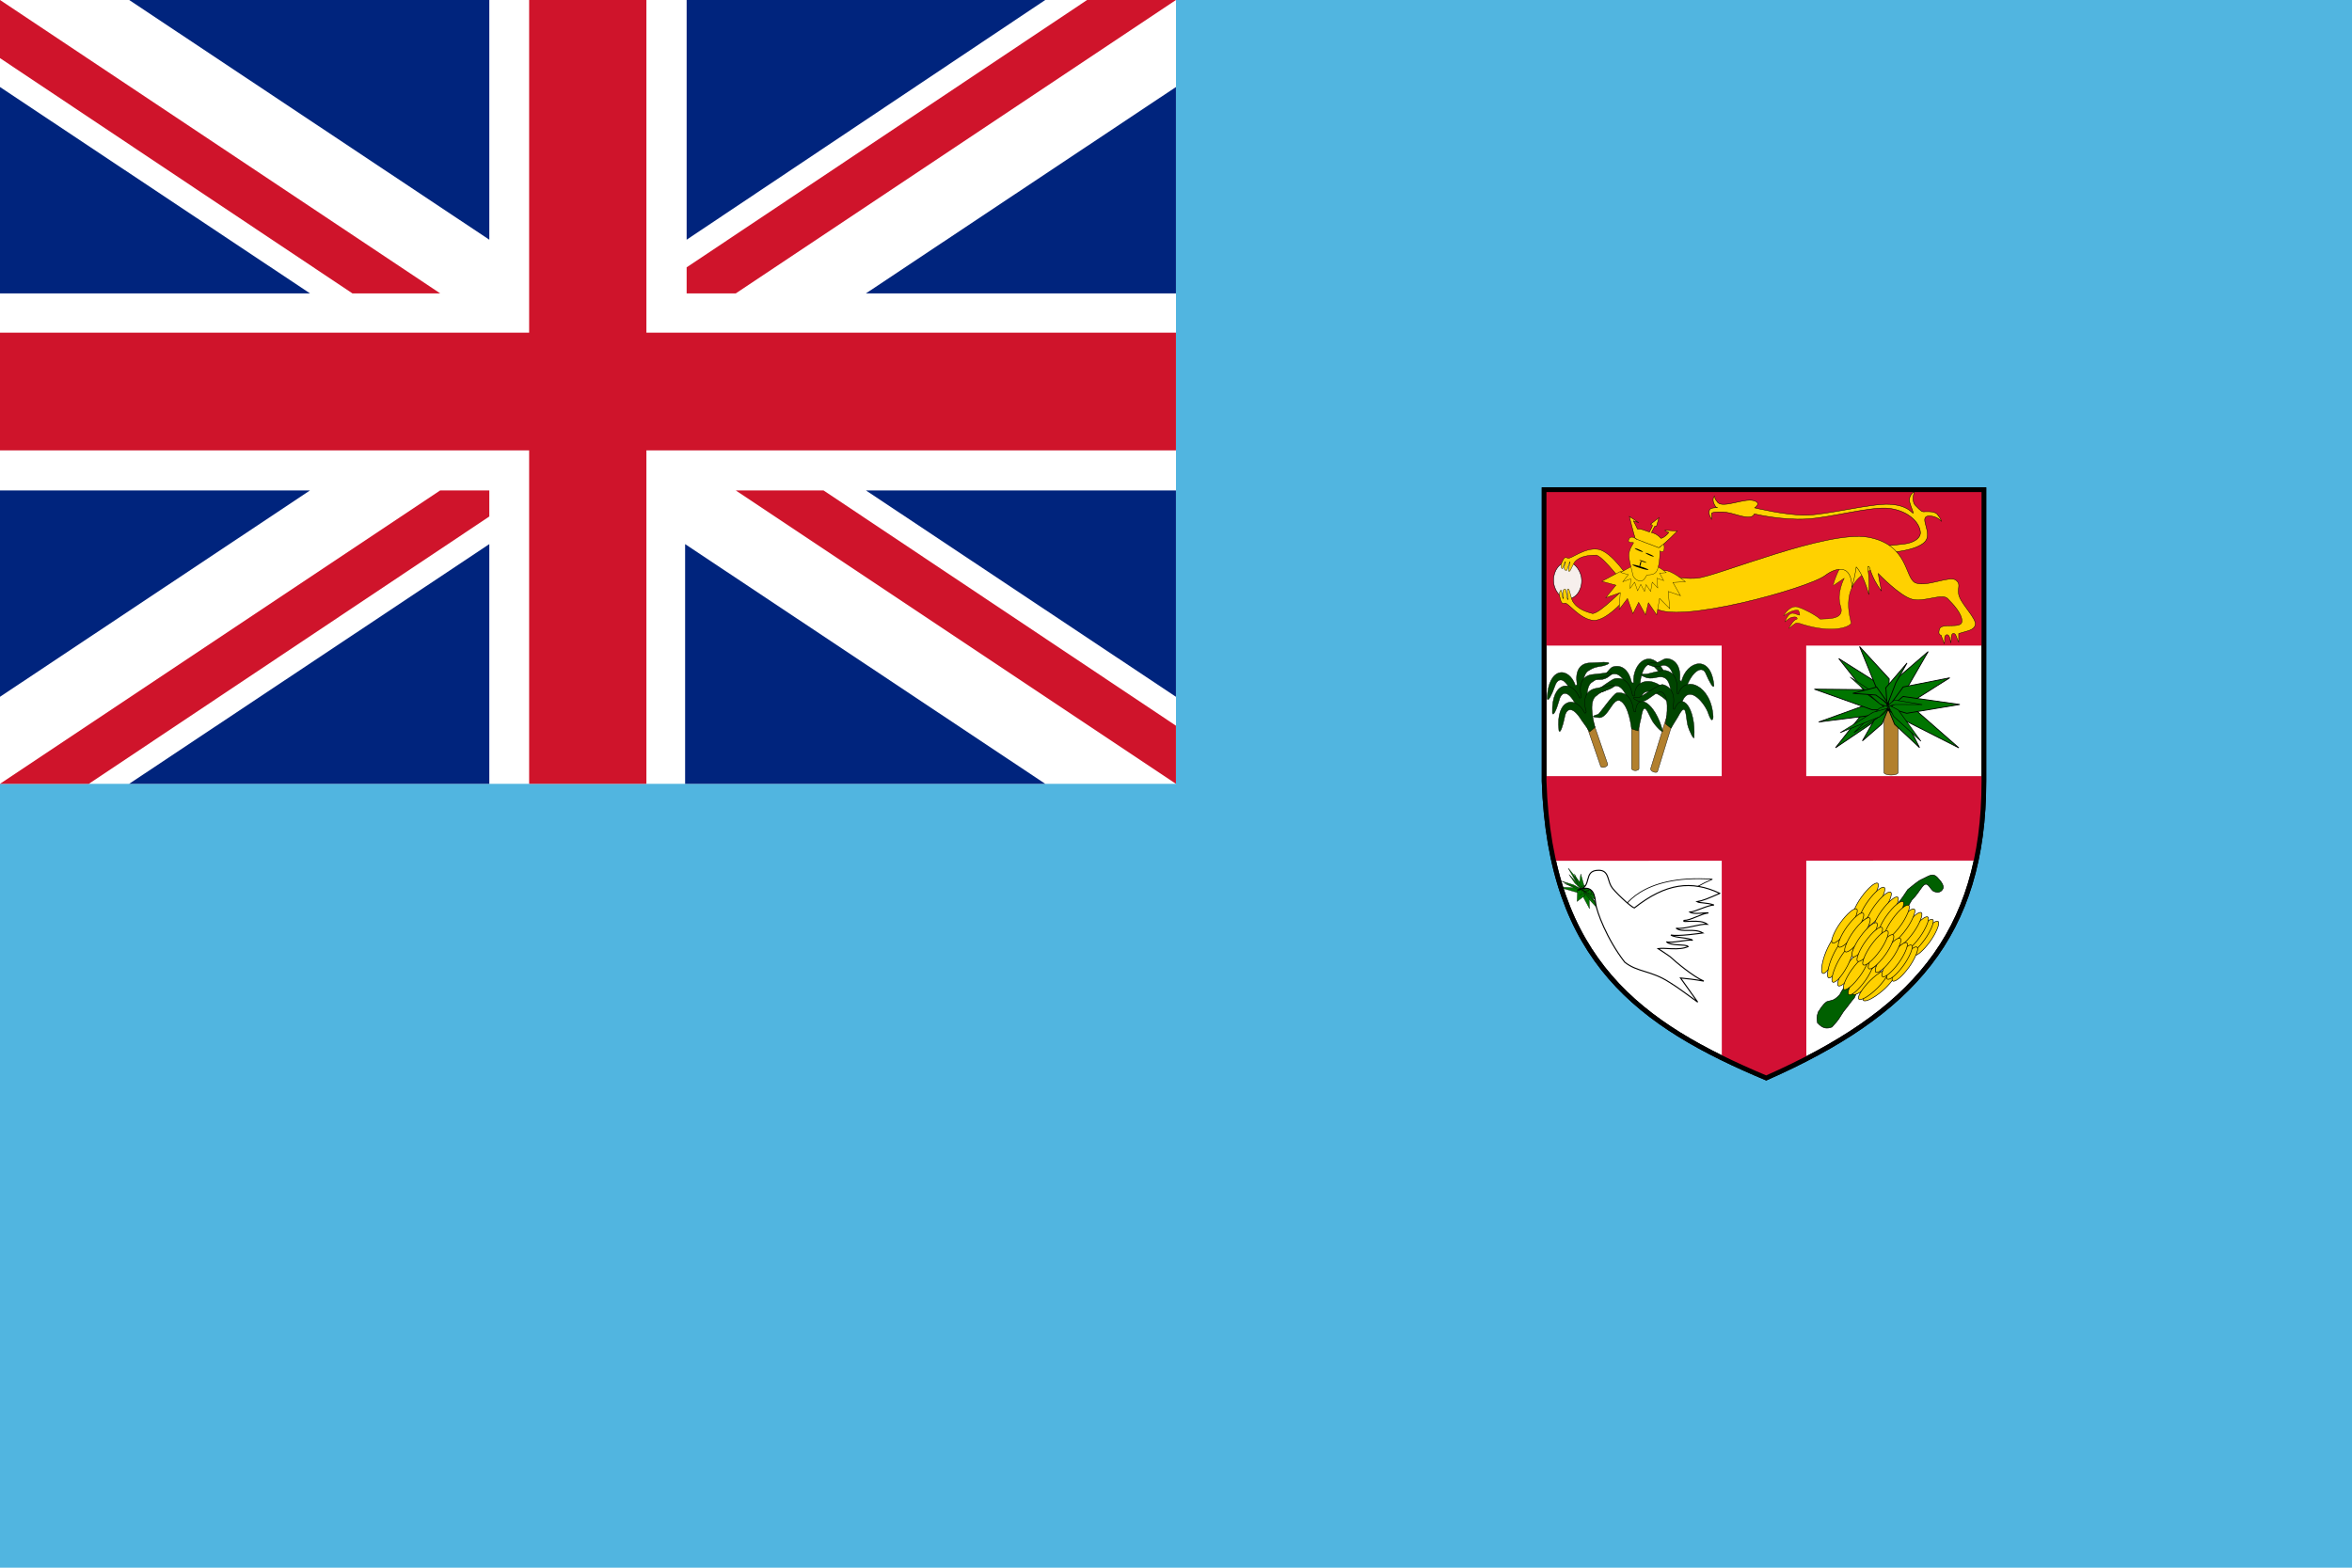 <?xml version="1.0" encoding="UTF-8" standalone="no"?>
<svg id="svg556" xmlns:rdf="http://www.w3.org/1999/02/22-rdf-syntax-ns#" xmlns="http://www.w3.org/2000/svg" viewBox="0 0 1000 666.67" version="1.0" xmlns:cc="http://creativecommons.org/ns#" xmlns:dc="http://purl.org/dc/elements/1.1/">
<path id="path688" d="m0 0v666.67h1e3v-666.67h-1e3z" fill-rule="evenodd" stroke-width="1pt" fill="#51b5e0"/>
<g id="g2942" transform="translate(0 83.333)">
<path id="path5001" d="m656.51 124.93v123.9c2.52 76.4 40.89 103.76 94.44 126.24 61.36-27.13 92.54-60.4 92.54-126.24v-123.9h-186.98z" fill-rule="evenodd" stroke="#000" stroke-width="2" fill="#fff"/>
<path id="path693" d="m656.48 246.73s0.2 15.95 4.41 36l178.68-0.1c3.99-17.86 4.45-35.9 4.45-35.9h-187.54z" fill-rule="evenodd" stroke-width="1pt" fill="#d21034"/>
<path id="path694" d="m732 184.54l0.06 181.11c8.84 4.4 20.12 9.44 20.12 9.44s7.53-4.88 15.82-9.02l-0.06-181.53h-35.94z" fill-rule="evenodd" stroke-width="1pt" fill="#d21034"/>
<rect id="rect566" fill-rule="evenodd" height="66.813" width="187.5" y="124.4" x="656.25" stroke-width="1pt" fill="#d21034"/>
<rect id="rect909" fill-rule="evenodd" rx="5.936" ry="7.731" height="15.584" width="11.965" stroke="#000" y="155.75" x="660.51" stroke-width="0.21" fill="#f6efec"/>
<path id="path908" d="m803.68 151.6s10.8-0.69 14.58-4.39c3.78-3.71-2.56-10.41 1.48-11.11 1.62-0.11 3.92 0.35 5.67 2.2-0.27-1.39-1.35-2.2-1.75-3.01-1.49-1.16-2.97-1.04-5.13-1.04-1.48 0.23-1.75-0.23-4.18-2.66-1.22-1.16-1.22-4.05-0.27-6.02-2.84 1.86-2.3 4.4-2.03 4.98 0.68 2.54 1.35 3.24 1.35 4.39-0.81-0.34-2.29-3.35-9.99-3.81-7.69-0.47-27.12 4.62-35.89 4.62-8.78 0-21.46-3.12-21.46-3.12s3.24-2.2-0.68-3.12c-3.91-0.93-12.55 3.24-14.98 0.92-1.75-2.2-1.08-1.73-1.35-2.77-0.67 0.34-1.08 1.73-0.13 3.58 0.94 1.85 1.48 1.28 1.35 1.28-0.14 0-3.11 0-3.38 0.92-0.27 0.69-0.67 1.5 0.81 4.05 0.54-2.55-1.48-2.89 2.97-3.12 4.46-0.24 7.56 1.5 11.34 2.08s3.78-1.39 3.91-1.27c0.14 0.11 11.61 2.77 22.14 2.19 10.52-0.57 27.53-5.55 35.35-4.51 7.83 1.04 12.96 5.9 13.1 10.41-0.14 2.78-3.51 4.17-6.21 4.63-3.24 0.46-10.8 1.16-10.8 1.16l4.18 2.54z" fill-rule="evenodd" stroke="#000" stroke-width=".192" fill="#ffd100"/>
<path id="path900" d="m791.6 154.26c-0.13 0-7.21 0.16-9.31 3.97-2.09 3.82-3.01 7.46-2.88 7.46s4.72-3.15 4.72-3.15-3.41 6.3-1.57 11.94c1.83 5.64-4.85 5.31-8.7 5.47-1.71-1.66-7.15-4.47-9.09-4.97-1.21-0.58-3.59-0.66-6.08 2.88-1.47 2.18 2.18-2.05 5.79-1.72 0.39 0.5 0.64 0.99 0.71 2.15-1.92-0.16-3.93-2.98-6.29 2.82 2.36-1.99 2.66-1.95 3.85-2.07 1.6-0.15 1.39 0.91 1.33 0.91-0.27 0-0.92 0.17-1.9 1.33-0.52 0.83-1.84 2.65-1.57 2.65 0.26 0 1.04-0.99 2.27-1.82 0.77-0.67 1.5-0.67 3.81 0.16 12.72 3.82 19.54 1 20.32-0.49 0.4-0.67-7.34-19.4 13.25-24.37-0.27-0.17-8.66-2.99-8.66-3.15z" fill-rule="evenodd" stroke="#000" stroke-width=".129" fill="#ffd100"/>
<path id="path899" d="m703.46 174.98c8.44 7.62 65.35-8.13 72.56-13.6 4.14-3.15 11.35-5.47 11.35 5.31 1.84-7.3 1.84-9.12 1.84-8.95 0.15 0.16 2.91 2.82 5.37 11.77 0.61-7.96-1.07-12.6-0.15-11.94 0.61-0.66 0.61 3.98 5.52 10.45-1.08-5.14-1.38-7.47-1.38-7.47s9.2 9.62 14.42 10.95c5.21 1.32 12.73-2.66 15.03-0.33 2.3 2.32 6.29 6.46 6.14 9.78-0.16 3.31-8.59 0.49-9.51 3.15-0.92 2.65 0.61 2.65 0.61 2.65s0.77 1.99 1.38 3.65c0.46-1.16-0.46-3.65 1.23-3.82 1.22 0.17 1.22 2.32 1.53 3.48 0.36-1.32-0.05-3.97 1.07-3.97 1.23-0.28 1.39 2.1 2.31 3.64v-3.64c3.52-1.16 6.59-1.33 7.05-3.82 0.46-2.48-5.37-8.12-6.75-11.77s1.08-5.14-1.53-7.13-12.58 3.15-17.18 1.16-2.76-16.24-20.1-19.39c-17.33-3.15-64.27 16.58-72.56 17.4-8.28 0.83-18.4-2.81-18.4-2.81l0.15 15.25z" fill-rule="evenodd" stroke="#000" stroke-width="0.175" fill="#ffd100"/>
<path id="path892" d="m692.6 169.49s-8.97 11.22-15.02 10.99c-6.03-0.44-10.97-7.86-12.28-7.33-1.32 0.53-1.64-0.62-2.14-2.67-0.51-2.05 0.56-3.06 0.53-2.85 0.3 0.07 0.65 3.36 0.92 3.64 0.28 0.28-1.01-4.1 0.85-4.06 0.63-0.05 0.52 3.12 1.11 4.55 0.18-0.17-0.63-4.64 0.15-4.66 0.79-0.02 1.12 4.55 2.34 5.92 1.71 2.35 4.5 3.68 8.12 4.58 3.81-0.54 12.8-10.68 13.53-10.29l1.89 2.18z" fill-rule="evenodd" stroke="#000" stroke-width=".158" fill="#ffd100"/>
<path id="path891" d="m692.88 163.2s-7.37-11.79-13.35-12.91c-5.98-0.94-11.81 4.49-13.04 3.74s-1.69 0.19-2.45 1.87c-0.77 1.69 0.15 2.81 0.15 2.62 0.31 0 1.07-2.8 1.38-2.99s-1.53 3.37 0.31 3.74c0.61 0.19 0.92-2.62 1.68-3.74 0.16 0.19-1.22 3.93-0.46 4.12 0.77 0.18 1.69-3.75 3.07-4.68 2-1.69 4.91-2.25 8.59-2.25 3.68 1.31 11.2 12.17 11.97 11.98l2.15-1.5z" fill-rule="evenodd" stroke="#000" stroke-width=".149" fill="#ffd100"/>
<path id="path887" d="m689.19 159.56l-8.13 4.31 5.99 1.66-4.3 5.3 6.14-2.15-0.46 7.13 3.53-4.64 2.3 6.46 2.45-4.81 2.91 5.31 1.23-5.14 3.53 5.14 1.23-6.96 4.29 4.31-0.61-7.3 5.21 1.82-3.22-5.63s5.68-0.33 5.37-0.33c-0.3 0-4.29-3.65-7.82-4.65l-19.64 0.17z" fill-rule="evenodd" stroke="#000" stroke-width="0.14" fill="#ffd100"/>
<path id="path888" d="m693.49 157.66l-4.45 2.45 3.28 0.94-2.36 3 3.36-1.22-0.25 4.04 1.93-2.63 1.26 3.66 1.35-2.72 1.59 3 0.68-2.91 1.93 2.91 0.67-3.94 2.35 2.44-0.33-4.13 2.85 1.03-1.76-3.19s3.11-0.19 2.94-0.19-2.35-2.07-4.29-2.63l-10.75 0.09z" fill-rule="evenodd" stroke="#000" stroke-width="0.126" fill="#ffd100"/>
<path id="path901" d="m695.79 145.97s-2.3-1.99-3.22 0 1.99 1.16 1.99 1.49-1.99 2.65-1.99 5.3c0 2.66 1.53 7.13 1.53 7.8 0 0.66 0.62 2.48 2.76 3.14 2.15 0.67 2.92-2.15 3.38-2.48s3.37 0.5 4.45-2.32c1.07-2.82 1.07-7.96 1.07-7.96s1.84 1.49 1.84-1.49c0-2.99-1.99 0-1.99 0s0.3-3.15-4.45-4.64c-4.76-1.5-5.22 1.49-5.37 1.16z" fill-rule="evenodd" stroke="#000" stroke-width="0.14" fill="#ffd100"/>
<path id="path893" d="m695.18 145.44c-0.62-1.89-2.42-9.15-2.42-9.15l3.99 2.66c-1.35-0.51-2.5-0.81-2.36-0.81 0.14-0.01 1.81 3.49 1.81 3.49 1.56-0.18 3.14 0.64 5.09 1.29 0 0 1.52-2.91 1.38-2.9-0.15 0-0.88-0.46-0.88-0.46l3.55-2.76-1.07 3.66-0.73 0.01-1.38 2.66c1.63 0.47 2.44 0.84 4.06 2.47 1.4-0.35 2.57-1.56 3.31-2.48-1.28-0.54-1.87-0.97-1.72-0.97 0.14-0.01 5.32 0.34 5.32 0.34s-4.96 5.19-7.88 7.11c-2.77-1.23-9.77-3.46-10.07-4.16z" fill-rule="evenodd" stroke="#000" stroke-width=".175" fill="#ffd100"/>
<rect id="rect903" transform="matrix(.891 .455 -.993 -.116 0 0)" fill-rule="evenodd" rx="1.781" ry=".787" height="1.587" width="3.591" y="-525.56" x="195.4" stroke-width="1pt"/>
<rect id="rect904" transform="matrix(.891 .455 -.993 -.116 0 0)" fill-rule="evenodd" rx="1.781" ry=".787" height="1.587" width="3.591" y="-526.48" x="199.54" stroke-width="1pt"/>
<rect id="rect905" transform="matrix(.938 .345 -.996 -.084 0 0)" fill-rule="evenodd" rx="3.29" ry="1.526" height="3.077" width="6.631" y="-350.85" x="369.33" stroke-width="1pt"/>
<rect id="rect906" transform="matrix(.926 .378 -.996 -.093 0 0)" fill-rule="evenodd" rx="1.493" ry=".684" height="1.379" width="3.009" y="-414.5" x="307.77" stroke-width="1pt"/>
<rect id="rect907" transform="matrix(.307 -.952 .126 .992 0 0)" fill-rule="evenodd" rx="1.351" ry=".564" height="1.138" width="2.724" y="1676.7" x="1582" stroke-width="1pt"/>
<path id="path4960" d="m670.44 292.33l-3.69-6.49 5.26 6.35 0.24 2.56-1.81-2.42z" fill-rule="evenodd" stroke="#000" stroke-width=".132" fill="#007500"/>
<path id="path4962" d="m671.49 293.02l0.59-4.7 1.61 5.7-1.44 0.89-0.76-1.89z" fill-rule="evenodd" stroke="#000" stroke-width=".132" fill="#007500"/>
<path id="path4964" d="m670.14 294.61l-6.21-3.24 5.15 1.6 3.35 1.9-2.29-0.26z" fill-rule="evenodd" stroke="#000" stroke-width=".132" fill="#007500"/>
<path id="path4966" d="m671.99 296.62l-9.43-2.71 7.39 0.28 2.49 0.42-0.45 2.01z" fill-rule="evenodd" stroke="#000" stroke-width=".132" fill="#007500"/>
<path id="path4968" d="m672.52 293.52l5.77-0.92-2.02 3.65-4.38-1.55 0.63-1.18z" fill-rule="evenodd" stroke="#000" stroke-width=".132" fill="#007500"/>
<path id="path4970" d="m675.77 295.42l7.35 3.03-6.15-0.9-5.21-3.03 4.01 0.9z" fill-rule="evenodd" stroke="#000" stroke-width=".132" fill="#007500"/>
<path id="path4972" d="m676.8 297.06l7.83 4.43-6.97-2.55-5.78-4.47 4.92 2.59z" fill-rule="evenodd" stroke="#000" stroke-width=".132" fill="#007500"/>
<path id="path4974" d="m676.85 298.58l4.53 6.71-7.06-7.57-2.21-3.17 4.74 4.03z" fill-rule="evenodd" stroke="#000" stroke-width=".132" fill="#007500"/>
<path id="path4976" d="m675.69 298.73l0.12 4.33-3.43-6.34-0.3-2.21 3.61 4.22z" fill-rule="evenodd" stroke="#000" stroke-width=".132" fill="#007500"/>
<path id="path4978" d="m673.94 297.39l-3.41 2.62 0.17-4.71 1.53-0.44 1.71 2.53z" fill-rule="evenodd" stroke="#000" stroke-width=".132" fill="#007500"/>
<path id="path4980" d="m669.6 292.23l-2.49-3.67 3.41 3.63 1.64 2.51-2.56-2.47z" fill-rule="evenodd" stroke="#000" stroke-width=".132" fill="#007500"/>
<path id="path4982" d="m671.41 293.78l-2.48-4.62 3.6 5.01 0.5 1.4-1.62-1.79z" fill-rule="evenodd" stroke="#000" stroke-width=".088" fill="#007500"/>
<path id="path4984" d="m671.6 295.21l-6.54-2.86 5.52 1.67 2.41 1.26-1.39-0.07z" fill-rule="evenodd" stroke="#000" stroke-width=".094" fill="#007500"/>
<path id="path4986" d="m673.33 294.84l5.99 1.79-4.52-0.74-2.36-0.87 0.89-0.18z" fill-rule="evenodd" stroke="#000" stroke-width=".082" fill="#007500"/>
<path id="path4988" d="m673.59 296.35l-1.81 1.17 0.94-1.76-0.1-0.85 0.97 1.44z" fill-rule="evenodd" stroke="#000" stroke-width=".081" fill="#007500"/>
<path id="path4990" d="m676.14 297.5l3.84 4.81-3.24-3.45-3.96-3.79 3.36 2.43z" fill-rule="evenodd" stroke="#000" stroke-width=".132" fill="#007500"/>
<path id="path4992" d="m675.13 295.81l1.08-1.27 0.36 2.44-3.65-1.63 2.21 0.46z" fill-rule="evenodd" stroke="#000" stroke-width=".132" fill="#007500"/>
<path id="path4994" d="m671 293.06l-1.63-4.83 2.66 5 0.25 1.53-1.28-1.7z" fill-rule="evenodd" stroke="#000" stroke-width=".093" fill="#007500"/>
<path id="path4997" d="m689.3 303.91c0.89-0.66 7.47-15.54 38.76-13.35-17.78 7.44-28.8 23.19-31.47 23.85-1.96 0.66-6.22-8.1-7.29-10.5z" fill-rule="evenodd" stroke="#000" stroke-width=".331" fill="#fff"/>
<path id="path4999" d="m731.22 296.57c-4.86 2.12-7.24 3.13-9.7 3.54 1.26 0.71 4.04 0.28 7.21 1.42-2.83 0.08-8.06 2.94-10.23 3.01 1.5 1.2 6.86 0.04 7.85 0.36-2.87 0.23-7.48 3.18-10.35 3.18-1.32 1.34 6.68-0.91 9.89 1.61-3.32-0.23-9.77 2.3-13.26 1.69 2.66 2.08 7.42-0.22 11.39 2.03-1.15 0.16-10.36 1.53-13.62 0.88 1.95 1.3 7.82 1.08 9.27 2.23-2.44-0.42-8.89 1.37-11.14 0.66 2.03 1.93 8.12 0.84 9.24 2.01-3.98 1.84-10.02 0.37-12.8 0.87 1.87 1.15 3.4 2.32 5.05 3.4 2.4 2.24 9.91 8.54 14.39 10.43-4.96-0.86-6.69-0.97-9.9-1.32l7.3 10.26c-3.05-2.17-8.41-6.29-11.98-8.41-7.89-5.13-13.58-4.24-19.04-8.58-7.68-9.88-11.94-21.65-12.33-24.79-0.38-3.14-0.72-8.77-7.72-5.83 6.76-1.16 1.93-8.47 9-8.47 4.24 0 3.69 4.1 5.28 6.82 1.06 1.96 8.36 8.84 9.86 9.2 13.4-10.57 24.28-11.87 36.34-6.2z" fill-rule="evenodd" stroke="#000" stroke-width=".452" fill="#fff"/>
<path id="path5003" d="m772.75 351.61c-0.26-1.62-0.43-2.43 0.3-4.56 1.06-1.49 1.61-2.82 3.54-4.36 2.1-0.78 2.81-0.08 5.56-2.95 0.88-1.89 2.23-3.32 2.99-5.36 1.79-3 2.4-4.49 3.83-6.8 1.9-2.4 3.43-4.56 4.54-6.4 1.19-2.36 2.26-3.82 3.98-5.76 0.7-2.21 2.2-3.85 3.98-5.75 1.37-2.81 3.98-6.02 5.12-8.32 2.01-2.6 2.8-3.73 4.54-6.4 1.54-1.14 4.14-3.65 6.25-4.48 2.9-1.37 4.44-2.72 6.35-0.64 1.26 1.42 3.52 3.7 1.95 5.38-0.83 1.03-2.19 1.16-3.75 0.38-1.6-1.17-2.38-4.58-4.55-1.92-1.56 2.01-2.36 3.61-4.54 5.76-1.09 1.8-1.87 3.14-2.84 5.76-1.29 1.67-2.35 3.54-3.41 6.4-1.38 1.28-2.57 3.82-3.41 5.75-1.37 1.61-2.35 3.27-3.41 5.76-2.15 2.32-2.95 4.28-4.55 5.76-1.06 2.51-2.72 4.91-3.98 6.4-1 1.82-1.98 3.72-2.84 5.76-1.81 2.08-1.89 2.53-4.55 5.76-2.21 3.25-1.47 2.86-4.93 6.63-1.9 0.7-3.81 0.94-6.17-1.8z" fill-rule="evenodd" stroke="#000" stroke-width="0.25" fill="#006000"/>
<rect id="rect5006" transform="rotate(44.687)" fill-rule="evenodd" rx="2.193" ry="8.774" height="17.688" width="4.422" stroke="#000" y="-330.42" x="796.6" stroke-width=".25" fill="#ffd100"/>
<rect id="rect5008" transform="rotate(22.168)" fill-rule="evenodd" rx="2.193" ry="8.774" height="17.688" width="4.422" stroke="#000" y="-3.952" x="840.23" stroke-width="0.25" fill="#ffd100"/>
<rect id="rect5010" transform="rotate(24.033)" fill-rule="evenodd" rx="2.193" ry="8.774" height="17.688" width="4.422" stroke="#000" y="-30.652" x="843.27" stroke-width="0.25" fill="#ffd100"/>
<rect id="rect5012" transform="matrix(.811 .586 -.586 .811 0 0)" fill-rule="evenodd" rx="2.193" ry="8.774" height="17.688" width="4.422" stroke="#000" y="-203.09" x="827.51" stroke-width=".25" fill="#ffd100"/>
<rect id="rect5014" transform="matrix(.649 .761 -.761 .649 0 0)" fill-rule="evenodd" rx="2.193" ry="8.774" height="17.688" width="4.422" stroke="#000" y="-398.46" x="771.99" stroke-width="0.25" fill="#ffd100"/>
<rect id="rect5016" transform="matrix(.701 .713 -.713 .701 0 0)" fill-rule="evenodd" rx="2.193" ry="8.774" height="17.688" width="4.422" stroke="#000" y="-341.84" x="795.48" stroke-width="0.25" fill="#ffd100"/>
<rect id="rect5018" transform="matrix(.811 .586 -.586 .811 0 0)" fill-rule="evenodd" rx="2.193" ry="8.774" height="17.688" width="4.422" stroke="#000" y="-202.64" x="833.35" stroke-width=".25" fill="#ffd100"/>
<rect id="rect5020" transform="matrix(.811 .586 -.586 .811 0 0)" fill-rule="evenodd" rx="2.193" ry="8.774" height="17.688" width="4.422" stroke="#000" y="-203.25" x="830.38" stroke-width=".25" fill="#ffd100"/>
<rect id="rect5022" transform="matrix(.811 .586 -.586 .811 0 0)" fill-rule="evenodd" rx="2.193" ry="8.774" height="17.688" width="4.422" stroke="#000" y="-230.53" x="815.65" stroke-width="0.25" fill="#ffd100"/>
<rect id="rect5024" transform="matrix(.811 .586 -.586 .811 0 0)" fill-rule="evenodd" rx="2.193" ry="8.774" height="17.688" width="4.422" stroke="#000" y="-230.71" x="818.92" stroke-width="0.25" fill="#ffd100"/>
<rect id="rect5026" transform="matrix(.811 .586 -.586 .811 0 0)" fill-rule="evenodd" rx="2.193" ry="8.774" height="17.688" width="4.422" stroke="#000" y="-230.68" x="822.33" stroke-width="0.25" fill="#ffd100"/>
<rect id="rect5028" transform="matrix(.811 .586 -.586 .811 0 0)" fill-rule="evenodd" rx="2.193" ry="8.774" height="17.688" width="4.422" stroke="#000" y="-230.73" x="826" stroke-width="0.25" fill="#ffd100"/>
<rect id="rect5030" transform="matrix(.811 .586 -.586 .811 0 0)" fill-rule="evenodd" rx="2.193" ry="8.774" height="17.688" width="4.422" stroke="#000" y="-230.48" x="828.94" stroke-width="0.25" fill="#ffd100"/>
<rect id="rect5032" transform="matrix(.811 .586 -.586 .811 0 0)" fill-rule="evenodd" rx="2.193" ry="8.774" height="17.688" width="4.422" stroke="#000" y="-232.42" x="845.93" stroke-width="0.25" fill="#ffd100"/>
<rect id="rect5034" transform="matrix(.811 .586 -.586 .811 0 0)" fill-rule="evenodd" rx="2.193" ry="8.774" height="17.688" width="4.422" stroke="#000" y="-231.72" x="843.59" stroke-width="0.25" fill="#ffd100"/>
<rect id="rect5036" transform="matrix(.811 .586 -.586 .811 0 0)" fill-rule="evenodd" rx="2.193" ry="8.774" height="17.688" width="4.422" stroke="#000" y="-231.38" x="841.31" stroke-width="0.25" fill="#ffd100"/>
<rect id="rect5038" transform="matrix(.811 .586 -.586 .811 0 0)" fill-rule="evenodd" rx="2.193" ry="8.774" height="17.688" width="4.422" stroke="#000" y="-231.25" x="837.96" stroke-width="0.25" fill="#ffd100"/>
<rect id="rect5040" transform="matrix(.811 .586 -.586 .811 0 0)" fill-rule="evenodd" rx="2.193" ry="8.774" height="17.688" width="4.422" stroke="#000" y="-230.72" x="834.67" stroke-width="0.25" fill="#ffd100"/>
<rect id="rect5042" transform="matrix(.811 .586 -.586 .811 0 0)" fill-rule="evenodd" rx="2.193" ry="8.774" height="17.688" width="4.422" stroke="#000" y="-230.64" x="831.81" stroke-width="0.25" fill="#ffd100"/>
<rect id="rect5044" transform="rotate(28.474)" fill-rule="evenodd" rx="2.193" ry="8.774" height="17.688" width="4.422" stroke="#000" y="-95.328" x="842.15" stroke-width="0.25" fill="#ffd100"/>
<rect id="rect5046" transform="matrix(.811 .586 -.586 .811 0 0)" fill-rule="evenodd" rx="2.193" ry="8.774" height="17.688" width="4.422" stroke="#000" y="-216.42" x="814.79" stroke-width="0.25" fill="#ffd100"/>
<rect id="rect5048" transform="matrix(.811 .586 -.586 .811 0 0)" fill-rule="evenodd" rx="2.193" ry="8.774" height="17.688" width="4.422" stroke="#000" y="-216.59" x="818.06" stroke-width="0.25" fill="#ffd100"/>
<rect id="rect5050" transform="matrix(.811 .586 -.586 .811 0 0)" fill-rule="evenodd" rx="2.193" ry="8.774" height="17.688" width="4.422" stroke="#000" y="-216.57" x="821.47" stroke-width="0.25" fill="#ffd100"/>
<rect id="rect5052" transform="matrix(.811 .586 -.586 .811 0 0)" fill-rule="evenodd" rx="2.193" ry="8.774" height="17.688" width="4.422" stroke="#000" y="-216.62" x="825.14" stroke-width="0.25" fill="#ffd100"/>
<rect id="rect5054" transform="matrix(.811 .586 -.586 .811 0 0)" fill-rule="evenodd" rx="2.193" ry="8.774" height="17.688" width="4.422" stroke="#000" y="-216.37" x="828.08" stroke-width="0.25" fill="#ffd100"/>
<rect id="rect5056" transform="matrix(.811 .586 -.586 .811 0 0)" fill-rule="evenodd" rx="2.193" ry="8.774" height="17.688" width="4.422" stroke="#000" y="-218.3" x="845.07" stroke-width="0.25" fill="#ffd100"/>
<rect id="rect5058" transform="matrix(.811 .586 -.586 .811 0 0)" fill-rule="evenodd" rx="2.193" ry="8.774" height="17.688" width="4.422" stroke="#000" y="-217.61" x="842.73" stroke-width="0.25" fill="#ffd100"/>
<rect id="rect5060" transform="matrix(.811 .586 -.586 .811 0 0)" fill-rule="evenodd" rx="2.193" ry="8.774" height="17.688" width="4.422" stroke="#000" y="-217.26" x="840.45" stroke-width="0.25" fill="#ffd100"/>
<rect id="rect5062" transform="matrix(.811 .586 -.586 .811 0 0)" fill-rule="evenodd" rx="2.193" ry="8.774" height="17.688" width="4.422" stroke="#000" y="-217.14" x="837.1" stroke-width="0.25" fill="#ffd100"/>
<rect id="rect5064" transform="matrix(.811 .586 -.586 .811 0 0)" fill-rule="evenodd" rx="2.193" ry="8.774" height="17.688" width="4.422" stroke="#000" y="-216.6" x="833.81" stroke-width="0.25" fill="#ffd100"/>
<rect id="rect5066" transform="matrix(.811 .586 -.586 .811 0 0)" fill-rule="evenodd" rx="2.193" ry="8.774" height="17.688" width="4.422" stroke="#000" y="-216.53" x="830.95" stroke-width="0.25" fill="#ffd100"/>
<rect id="rect5068" fill-rule="evenodd" rx="2.991" ry="1.042" height="37.457" width="6.029" stroke="#000" y="208.81" x="800.99" stroke-width=".172" fill="#b2802e"/>
<path id="path5071" d="m797.72 222.98l-17.31 11.68 11.13-14.16 11.15-2.59-4.97 5.07z" fill-rule="evenodd" stroke="#000" stroke-width=".35" fill="#007500"/>
<path id="path5073" d="m797.3 220.66l-24.04 3.05 20.96-7.56 9.22 1.63-6.14 2.88z" fill-rule="evenodd" stroke="#000" stroke-width=".35" fill="#007500"/>
<path id="path5075" d="m809.46 221.53l6.67 13.06-10.59-9.89-2.95-7.19 6.87 4.02z" fill-rule="evenodd" stroke="#000" stroke-width=".35" fill="#007500"/>
<path id="path5077" d="m812.35 216.74l20.5 17.96-24.66-12.49-6.85-4.5 11.01-0.97z" fill-rule="evenodd" stroke="#000" stroke-width=".35" fill="#007500"/>
<path id="path5079" d="m795.97 218.51l-24.56-8.77 24.16 0.23 8.12 8.58-7.72-0.04z" fill-rule="evenodd" stroke="#000" stroke-width=".35" fill="#007500"/>
<path id="path5081" d="m793.45 211.49l-11.66-14.77 17.39 10.98 4.14 11.22-9.87-7.43z" fill-rule="evenodd" stroke="#000" stroke-width=".35" fill="#007500"/>
<path id="path5083" d="m797.46 208.39l-6.82-16.77 12.6 13.74-0.55 13.41-5.23-10.38z" fill-rule="evenodd" stroke="#000" stroke-width=".35" fill="#007500"/>
<path id="path5085" d="m804.42 207.01l15.38-13.25-10.5 18.18-7.04 6.37 2.16-11.3z" fill-rule="evenodd" stroke="#000" stroke-width=".35" fill="#007500"/>
<path id="path5087" d="m809.18 208.8l19.79-3.9-17.56 11.11-9.25 2.38 7.02-9.59z" fill-rule="evenodd" stroke="#000" stroke-width=".35" fill="#007500"/>
<path id="path5089" d="m809.09 212.85l24.17 3.4-22.58 3.75-7.41-2.16 5.82-4.99z" fill-rule="evenodd" stroke="#000" stroke-width=".35" fill="#007500"/>
<path id="path5091" d="m800.23 224.46l-8.39 7.27 4.97-8.76 5.98-4.87-2.56 6.36z" fill-rule="evenodd" stroke="#000" stroke-width=".35" fill="#007500"/>
<path id="path5093" d="m801.12 220.14l-12.87 8.07 10.72-10.27 4.78-2.03-2.63 4.23z" fill-rule="evenodd" stroke="#000" stroke-width=".233" fill="#007500"/>
<path id="path5095" d="m807.1 218.6l9.63 13.28-11.59-10.57-2.6-5.08 4.56 2.37z" fill-rule="evenodd" stroke="#000" stroke-width=".249" fill="#007500"/>
<path id="path5097" d="m799.32 216.05l-12.71-11.46 12.43 8.12 4.22 4.66-3.94-1.32z" fill-rule="evenodd" stroke="#000" stroke-width=".216" fill="#007500"/>
<path id="path5099" d="m805.43 214.33l11.84 1.98-11.53-0.05-3.61 0.9 3.3-2.83z" fill-rule="evenodd" stroke="#000" stroke-width=".215" fill="#007500"/>
<path id="path5101" d="m801.82 209.11l8.99-10.49-4.73 8.34-3.75 9.79-0.51-7.64z" fill-rule="evenodd" stroke="#000" stroke-width=".35" fill="#007500"/>
<path id="path5103" d="m797.54 212.23l-9.76-0.71 10.12-2.68 5.26 7.45-5.62-4.06z" fill-rule="evenodd" stroke="#000" stroke-width=".35" fill="#007500"/>
<path id="path5105" d="m799.18 221.44l-16.82 6.83 14.01-8.69 6.26-1.72-3.45 3.58z" fill-rule="evenodd" stroke="#000" stroke-width=".245" fill="#007500"/>
<rect id="rect5107" transform="matrix(.936 .351 -.295 .955 0 0)" fill-rule="evenodd" rx="1.573" ry=".804" height="28.916" width="3.171" stroke="#000" y="-46.456" x="743.98" stroke-width=".161" fill="#b2802e"/>
<rect id="rect5109" fill-rule="evenodd" rx="1.556" ry=".812" height="29.185" width="3.136" stroke="#000" y="215.18" x="693.7" stroke-width=".161" fill="#b2802e"/>
<path id="path5111" d="m685.67 200.28c3.83-1.14 6.75 1.22 7.99 6.34 0.02 0.47 0.91 0.54 0.9 0.41-0.66-8.7 7.98-15.86 13.48-3.56 0.54 1.95-2.63-0.97-4.64-3.21-2.52-3.11-5.94 0.66-6.17 8.75-0.23 1.83-0.54 5.85-0.54 5.85s-2.84-0.38-2.91-0.48c-0.07-0.11-2.35-10.03-6.52-11.06-3.11-0.47-2.28 1.45-5.97 2.27-3.45 0.33-3.35-0.18-0.78-1.33 2.22-0.11 3.68-3.44 5.16-3.98z" fill-rule="evenodd" stroke="#000" stroke-width=".167" fill="#004500"/>
<path id="path5113" d="m686.44 205.31c3.89-0.88 6.67 1.67 7.63 6.87-0.01 0.47 0.88 0.6 0.87 0.47-0.17-8.73 12.13-8.98 16.92 3.67 0.44 1.98-0.41 1.83-2.29-0.55-2.35-3.27-11.39-9.02-12.07-0.96-0.34 1.81-0.87 5.79-0.87 5.79s-2.81-0.56-2.87-0.67c-0.07-0.11-1.79-10.17-5.89-11.48-3.08-0.68-4.01 2.14-7.75 2.71-3.45 0.09-3.33-0.41-0.7-1.38 0.5-0.08 5.51-4.03 7.02-4.47z" fill-rule="evenodd" stroke="#000" stroke-width=".167" fill="#004500"/>
<path id="path5115" d="m687.45 211.34c3.94-0.53 6.53 2.26 7.1 7.53-0.04 0.46 0.83 0.67 0.83 0.54 0.47-8.71 8.38-3.94 11.51 8.02 0.42 1.28-2.46-1.32-4.16-3.85-2.1-3.46-3.69-9.76-4.95-1.79-0.47 1.77-1.29 5.7-1.29 5.7s-2.76-0.81-2.82-0.93c-0.05-0.12-1.03-10.29-5.03-11.96-3.02-0.95-4.81 7.05-8.57 7.28-3.45-0.22-3.29-0.7-0.6-1.44 0.5-0.03 6.44-8.79 7.98-9.1z" fill-rule="evenodd" stroke="#000" stroke-width=".167" fill="#004500"/>
<rect id="rect5117" transform="rotate(-19)" fill-rule="evenodd" rx="1.556" ry=".812" height="29.185" width="3.136" stroke="#000" y="422.61" x="564.5" stroke-width=".161" fill="#b2802e"/>
<path id="path5120" d="m675.46 198.6c-3.99 0.42-5.78 3.71-4.96 8.92 0.17 0.43-0.63 0.84-0.67 0.72-2.73-8.29-11.65-8.06-12 5.4 0.24 2.01 2.05-1.84 3.05-4.68 1.14-3.83 3.93-5.25 7.24 2.13 0.92 1.6 2.75 5.19 2.75 5.19s2.48-1.43 2.5-1.56c0.02-0.12-1.68-10.16 1.78-12.7 2.69-1.62 2.8-1.56 6.53-2.22 3.31-1.02 3.02-1.45 0.21-1.53-0.5 0.09-4.86 0.27-6.43 0.33z" fill-rule="evenodd" stroke="#000" stroke-width=".167" fill="#004500"/>
<path id="path5122" d="m676.67 203.54c-3.93 0.68-5.52 4.1-4.41 9.27 0.19 0.42-0.58 0.89-0.62 0.76-3.2-8.12-12.05-7.31-11.62 6.21 0.36 2 1.94-1.98 2.76-4.89 0.91-3.92 3.6-5.53 7.32 1.65 1.01 1.55 3.03 5.02 3.03 5.02s2.38-1.59 2.4-1.72c0.01-0.13-2.26-10.07 1.03-12.85 2.59-1.8 2.7-1.75 6.36-2.66 3.23-1.24 2.92-1.65 0.13-1.54-0.49 0.12-4.82 0.58-6.38 0.75z" fill-rule="evenodd" stroke="#000" stroke-width=".167" fill="#004500"/>
<path id="path5124" d="m678.06 209.5c-3.85 1.02-5.17 4.58-3.68 9.66 0.22 0.41-0.5 0.95-0.56 0.83-3.78-7.87-12.49-6.3-11.04 7.22 0.5 1.97 1.77-2.15 2.37-5.14 0.6-4.01 3.15-5.85 7.38 1.02 1.11 1.47 3.38 4.78 3.38 4.78s2.24-1.81 2.24-1.94c0.01-0.13-2.99-9.9 0.06-12.96 2.42-2.04 2.54-2 6.1-3.22 3.11-1.52 2.77-1.91 0.01-1.56-0.48 0.16-4.73 1-6.26 1.31z" fill-rule="evenodd" stroke="#000" stroke-width=".167" fill="#004500"/>
<path id="path5126" d="m708.65 196.71c3.96 0.35 5.98 3.66 5.57 8.95-0.12 0.44 0.69 0.84 0.72 0.72 2.06-8.44 12.39-11.95 13.78 1.68-0.09 2.03-2.17-1.9-3.37-4.76-1.42-3.86-5.8-1.59-8.5 5.93-0.78 1.64-2.31 5.3-2.31 5.3s-2.55-1.4-2.58-1.53c-0.04-0.13 0.87-10.31-2.74-12.83-2.79-1.61-2.6 0.51-6.32-0.09-3.35-0.98-3.1-1.42-0.33-1.55 2.13 0.72 4.52-1.86 6.08-1.82z" fill-rule="evenodd" stroke="#000" stroke-width=".167" fill="#004500"/>
<path id="path5128" d="m707.83 201.73c3.94 0.62 5.77 4.06 5.07 9.31-0.15 0.43 0.64 0.89 0.68 0.77 2.52-8.28 14.17-3.94 14.8 9.76-0.2 2.03-0.96 1.56-2-1.37-1.2-3.95-7.95-12.74-11.06-5.41-0.87 1.58-2.6 5.13-2.6 5.13s-2.47-1.57-2.49-1.71c-0.03-0.12 1.44-10.23-2.02-12.99-2.69-1.79-4.43 0.52-8.12-0.34-3.28-1.21-3.01-1.63-0.24-1.56 0.49 0.11 6.43-1.74 7.98-1.59z" fill-rule="evenodd" stroke="#000" stroke-width=".167" fill="#004500"/>
<path id="path5130" d="m706.93 207.78c3.87 0.97 5.45 4.56 4.37 9.73-0.18 0.42 0.57 0.95 0.62 0.83 3.11-8.03 9.09-0.6 8.36 11.83 0.01 1.36-1.91-2.15-2.73-5.17-0.91-4.05-0.47-10.56-4.11-3.54-0.99 1.5-2.96 4.89-2.96 4.89s-2.35-1.79-2.37-1.92c-0.01-0.14 2.19-10.08-1.06-13.13-2.55-2.03-6.69 4.83-10.3 3.65-3.18-1.49-2.88-1.89-0.12-1.58 0.48 0.16 8.76-5.87 10.3-5.59z" fill-rule="evenodd" stroke="#000" stroke-width=".167" fill="#004500"/>
<path id="path5239" d="m656.51 124.93v123.9c2.52 76.4 40.89 103.76 94.44 126.24 61.36-27.13 92.54-60.4 92.54-126.24v-123.9h-186.98z" stroke="#000" stroke-width="2" fill="none"/>
</g>
<g id="g3856" fill-rule="evenodd" transform="translate(754.85 391.56)">
<rect id="rect3082" height="333.33" width="500" y="-391.56" x="-754.85" fill="#fff"/>
<g id="g2851" transform="matrix(8.333 0 0 8.333 -754.85 -391.56)">
<path id="rect2877" d="m0 16.977v6.007h26.998v17.016h5.983v-17.016h27.019v-6.007h-27.019v-16.977h-5.983v16.977h-26.998z" fill="#cf142b"/>
<path id="path3930" d="m15.817 14.972l-15.817-10.531v10.531h15.817z" fill="#00247d"/>
<path id="path3970" d="m24.966 12.233v-12.233h-18.374l18.374 12.233z" fill="#00247d"/>
<path id="rect2877-4-6-2" d="m0 0v2.966l17.981 12.006h4.477l-22.458-14.972z" fill="#cf142b"/>
<path id="path3930-0" d="m44.183 14.972l15.817-10.531v10.531h-15.817z" fill="#00247d"/>
<path id="path3970-1" d="m35.034 12.233v-12.233h18.296l-18.296 12.233z" fill="#00247d"/>
<path id="rect2877-4-6-0-2-7" d="m60 0l-22.458 14.972h-2.508v-1.329l20.432-13.643h4.534z" fill="#cf142b"/>
<path id="path3930-4" d="m15.817 25.028l-15.817 10.531v-10.531h15.817z" fill="#00247d"/>
<path id="path3970-8" d="m24.966 27.767v12.233h-18.374l18.374-12.233z" fill="#00247d"/>
<path id="rect2877-4-6-0-2-4" d="m0 40l22.458-14.972h2.508v1.33l-20.432 13.642h-4.534z" fill="#cf142b"/>
<path id="path3930-42" d="m44.183 25.028l15.817 10.531v-10.531h-15.817z" fill="#00247d"/>
<path id="path3970-0" d="m34.956 27.767v12.233h18.374l-18.374-12.233z" fill="#00247d"/>
<path id="rect2877-4-6-2-6" d="m60 40v-2.966l-17.981-12.006h-4.477l22.458 14.972z" fill="#cf142b"/>
</g>
</g>
</svg>
